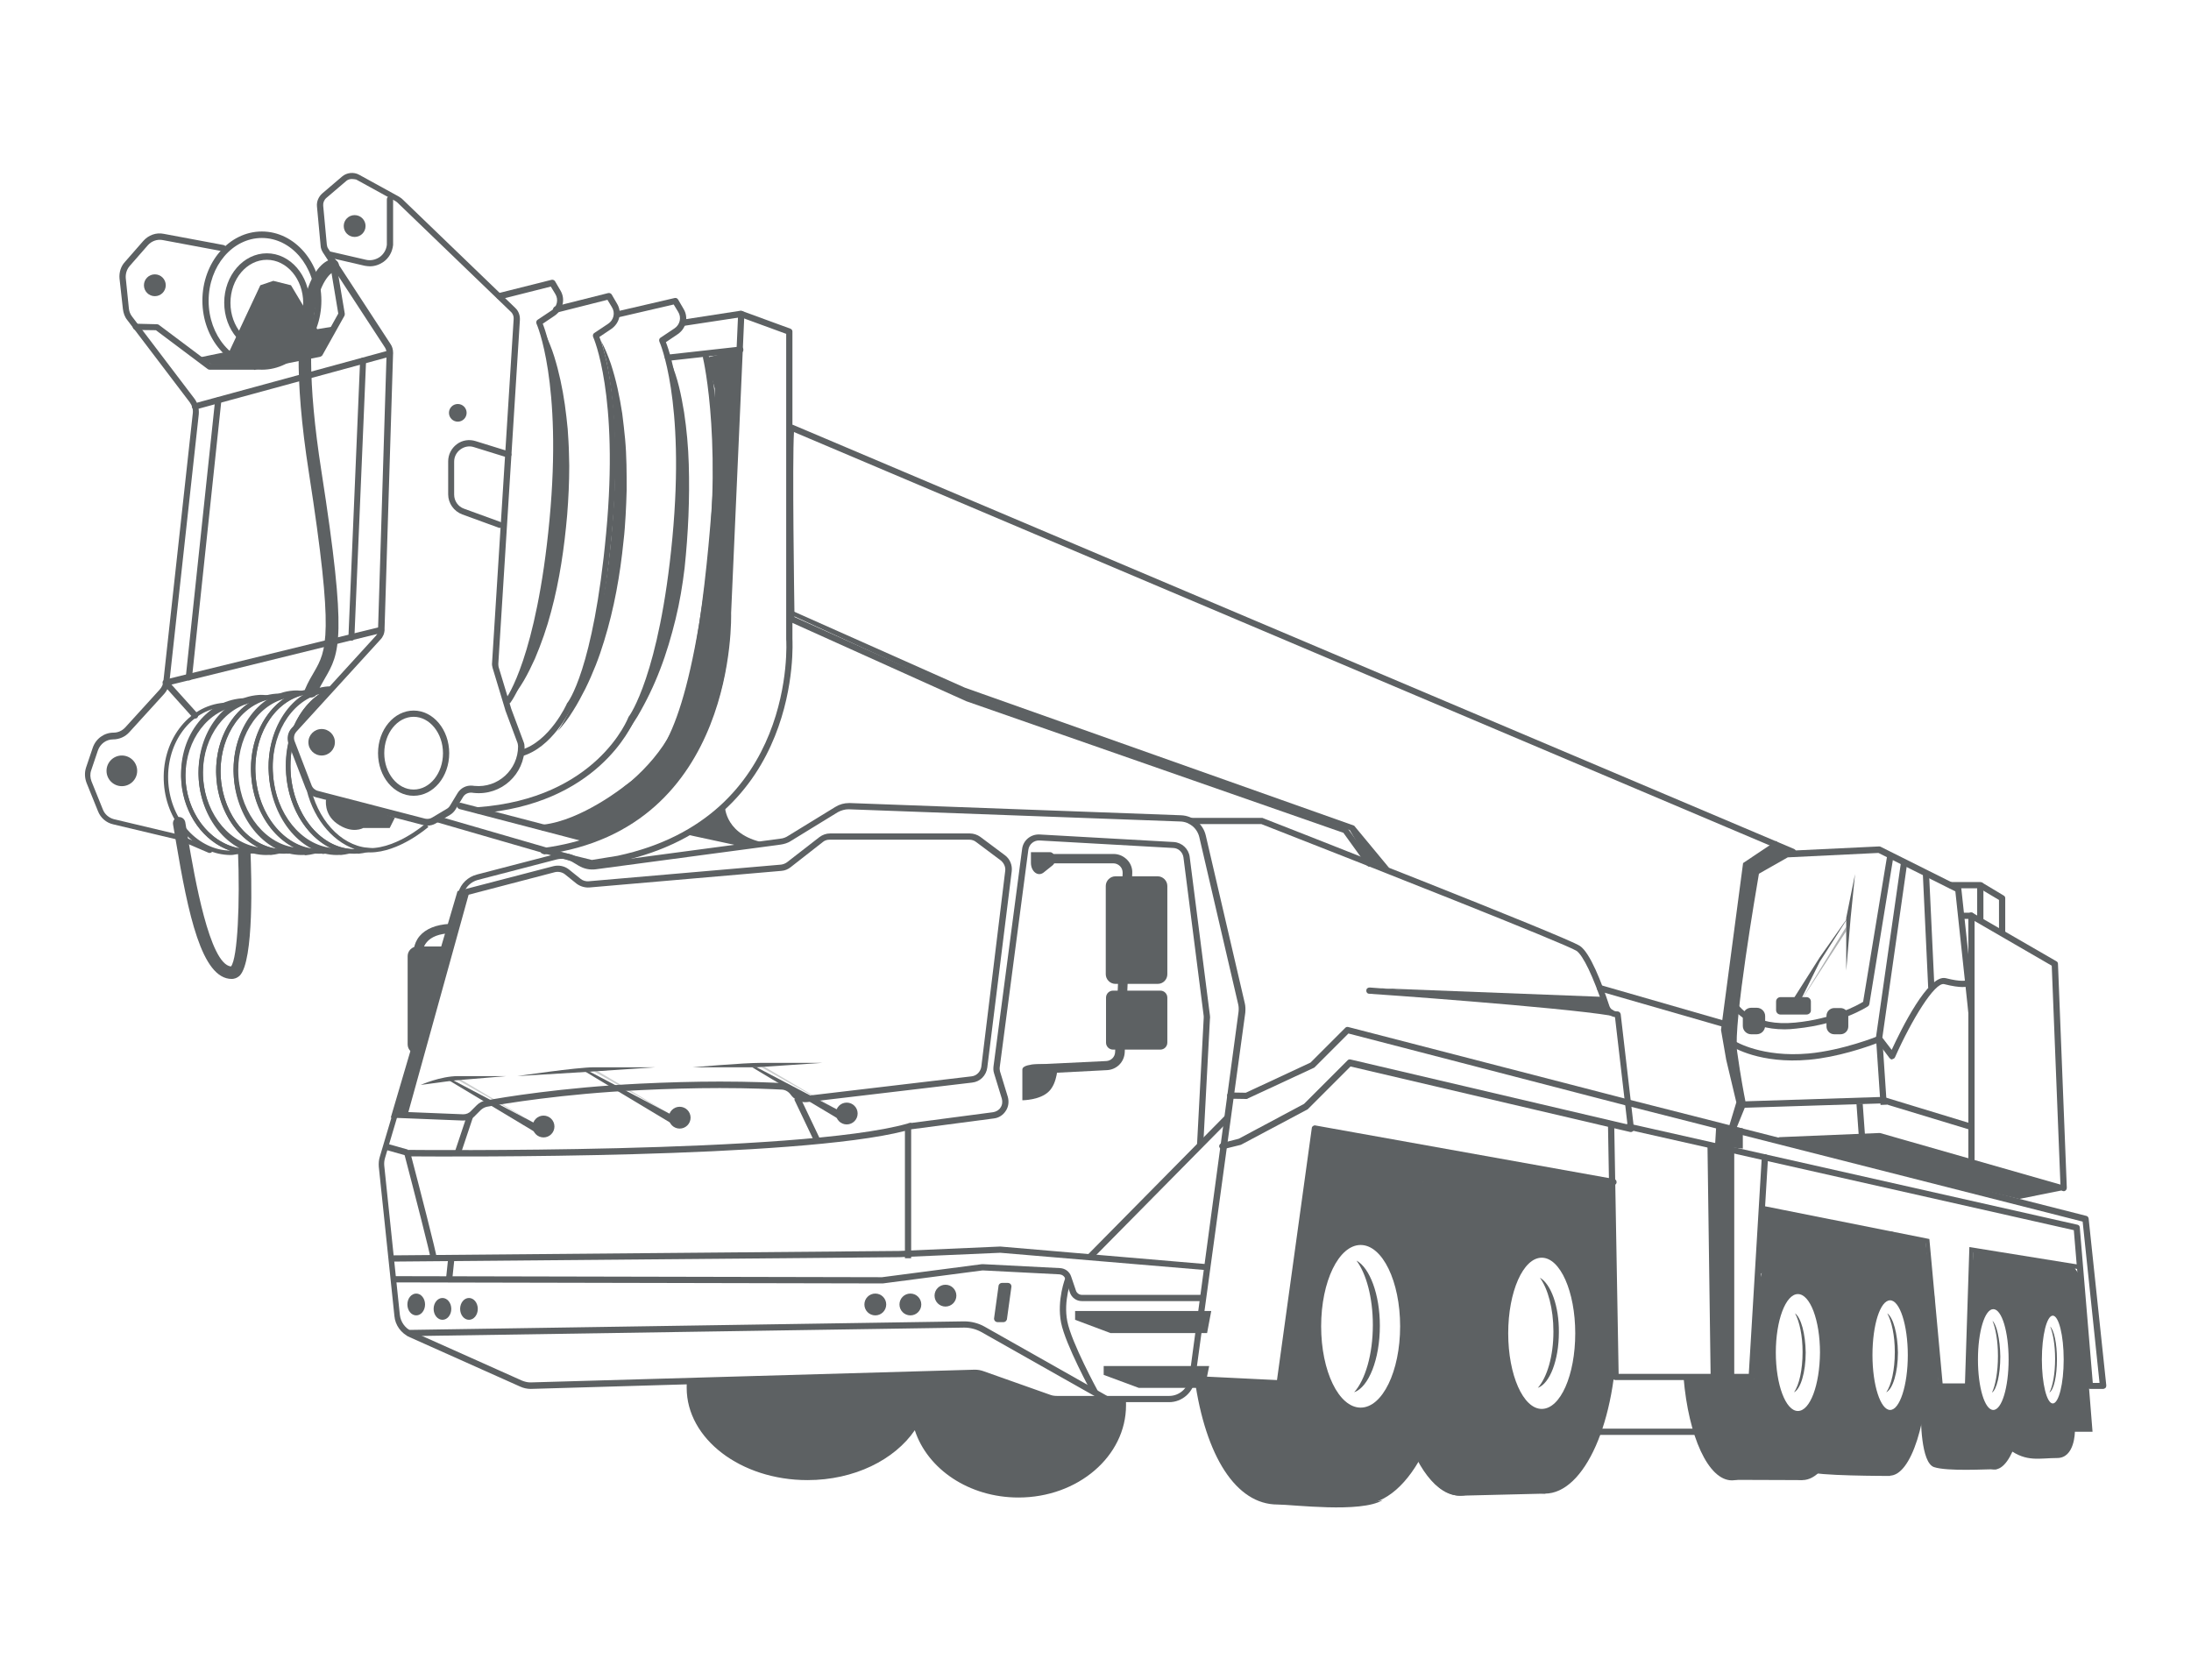 <?xml version="1.0" encoding="UTF-8"?> <!-- Generator: Adobe Illustrator 17.0.0, SVG Export Plug-In . SVG Version: 6.00 Build 0) --> <svg xmlns="http://www.w3.org/2000/svg" xmlns:xlink="http://www.w3.org/1999/xlink" version="1.1" id="icons" x="0px" y="0px" width="84.33px" height="64.67px" viewBox="0 0 84.33 64.67" style="enable-background:new 0 0 84.33 64.67;" xml:space="preserve"> <style type="text/css"> .st0{fill:#5D6163;} .st1{opacity:0.31;fill:#5D6163;enable-background:new ;} .st2{opacity:0.49;fill:#5D6163;enable-background:new ;} </style> <g id="kran"> <g> <path class="st0" d="M45,53.97h-4.31c-0.12,0-0.23-0.02-0.34-0.06L37.78,53c-0.08-0.03-0.17-0.04-0.26-0.04H37.5l-17.07,0.5 c-0.14,0-0.28-0.03-0.41-0.09l-4.25-1.9c-0.33-0.15-0.56-0.46-0.59-0.82l-0.6-5.74c-0.01-0.13,0-0.27,0.04-0.39l3.02-10.17 c0.1-0.34,0.37-0.6,0.72-0.69l3.04-0.79c0.26-0.07,0.55-0.03,0.78,0.11l0.25,0.15c0.15,0.09,0.33,0.13,0.5,0.1l7.11-0.95 c0.11-0.01,0.21-0.05,0.3-0.11l1.81-1.11c0.16-0.1,0.34-0.15,0.53-0.15h0.04l12.74,0.47c0.46,0.02,0.85,0.34,0.95,0.78l1.5,6.45 c0.03,0.12,0.03,0.24,0.02,0.37L46,53.09C45.93,53.59,45.5,53.97,45,53.97z M37.52,52.72c0.12,0,0.23,0.02,0.34,0.06l2.57,0.91 c0.08,0.03,0.17,0.04,0.26,0.04H45c0.39,0,0.72-0.29,0.77-0.67l1.9-14.11c0.01-0.09,0.01-0.19-0.01-0.28l-1.5-6.45 c-0.08-0.34-0.38-0.59-0.73-0.6l-12.77-0.47c-0.14,0-0.28,0.04-0.41,0.11l-1.81,1.11c-0.12,0.08-0.26,0.12-0.4,0.14l-7.11,0.95 c-0.23,0.03-0.46-0.02-0.66-0.14l-0.25-0.15c-0.18-0.11-0.39-0.14-0.59-0.09l-3.04,0.79c-0.26,0.07-0.47,0.27-0.55,0.53 l-3.02,10.17c-0.03,0.1-0.04,0.2-0.03,0.3l0.6,5.74c0.03,0.27,0.2,0.51,0.45,0.63l4.25,1.9c0.1,0.04,0.21,0.07,0.32,0.07h0.02 L37.52,52.72z"></path> </g> <g> <path class="st0" d="M46.3,50.08h-4.66c-0.21,0-0.39-0.13-0.46-0.33L41,49.22c-0.03-0.1-0.12-0.16-0.22-0.17l-2.93-0.15 c-0.01,0-0.03,0-0.04,0l-3.83,0.5c-0.02,0-0.04,0-0.06,0l-18.78-0.04v-0.24l18.78,0.04c0.01,0,0.02,0,0.03,0l3.83-0.5 c0.03,0,0.06,0,0.09,0l2.93,0.15c0.2,0.01,0.37,0.14,0.43,0.33l0.18,0.53c0.03,0.1,0.13,0.17,0.23,0.17h4.66 C46.3,49.84,46.3,50.08,46.3,50.08z"></path> </g> <g> <path class="st0" d="M42.51,53.95l-4.74-2.68c-0.2-0.11-0.43-0.17-0.66-0.17l-21.43,0.33v-0.24l21.43-0.33 c0.27,0,0.55,0.07,0.78,0.2l4.74,2.68L42.51,53.95z"></path> </g> <circle class="st0" cx="33.69" cy="50.21" r="0.42"></circle> <ellipse class="st0" cx="18.05" cy="50.38" rx="0.34" ry="0.42"></ellipse> <ellipse class="st0" cx="17.03" cy="50.38" rx="0.34" ry="0.42"></ellipse> <ellipse class="st0" cx="16.02" cy="50.21" rx="0.34" ry="0.42"></ellipse> <circle class="st0" cx="35.04" cy="50.21" r="0.42"></circle> <circle class="st0" cx="36.39" cy="49.87" r="0.42"></circle> <path class="st0" d="M38.62,50.89H38.4c-0.08,0-0.14-0.06-0.14-0.14l0.17-1.23c0-0.08,0.06-0.14,0.14-0.14h0.22 c0.08,0,0.14,0.06,0.14,0.14l-0.17,1.23C38.76,50.82,38.7,50.89,38.62,50.89z"></path> <g> <path class="st0" d="M42.04,53.65c-0.04-0.08-1.03-1.89-1.2-2.74c-0.17-0.87,0.16-1.72,0.18-1.76l0.22,0.09 c0,0.01-0.32,0.82-0.16,1.62c0.16,0.82,1.16,2.65,1.17,2.67L42.04,53.65z"></path> </g> <polygon class="st0" points="41.38,50.46 46.62,50.46 46.46,51.31 42.74,51.31 41.38,50.8 "></polygon> <polygon class="st0" points="42.48,52.58 46.54,52.58 46.37,53.42 43.83,53.42 42.48,52.92 "></polygon> <g> <polygon class="st0" points="46.45,48.89 38.5,48.22 34.62,48.39 15.06,48.56 15.06,48.32 34.62,48.15 38.5,47.98 46.47,48.66 "></polygon> </g> <g> <path class="st0" d="M16.57,48.43c-0.01-0.16-0.61-2.49-1.01-4.02l-0.04-0.15h0.16c0.15,0,15.08,0.16,19.24-1.01l0.15-0.04v5.22 h-0.24v-4.9c-4.15,1.07-17.4,0.99-19,0.98c0.28,1.06,0.98,3.77,0.98,3.92H16.57h0.12H16.57z"></path> </g> <g> <rect x="44.48" y="41.98" transform="matrix(-0.712 -0.703 0.703 -0.712 44.216 109.6)" class="st0" width="0.24" height="7.49"></rect> </g> <g> <path class="st0" d="M17.83,43.13L17.83,43.13H17.8l-2.76-0.11l2.57-8.72l3.69-0.96c0.2-0.05,0.42-0.01,0.59,0.12l0.46,0.37 c0.09,0.07,0.2,0.1,0.31,0.09l7.4-0.64c0.08-0.01,0.16-0.04,0.23-0.09l1.25-0.97c0.12-0.09,0.26-0.14,0.41-0.14h5.38 c0.14,0,0.29,0.05,0.4,0.13l0.95,0.71c0.19,0.14,0.29,0.38,0.26,0.62L38,41.09c-0.04,0.31-0.28,0.55-0.59,0.58l-6.34,0.75 c-0.25,0.03-0.5-0.09-0.64-0.29c-0.08-0.11-0.2-0.18-0.33-0.19c-0.39-0.02-1.22-0.06-2.4-0.06c-0.99,0-2.02,0.03-3.06,0.08 c-3,0.14-5.28,0.53-5.9,0.64c-0.09,0.02-0.16,0.06-0.23,0.12l-0.22,0.22C18.18,43.07,18.01,43.13,17.83,43.13z M15.36,42.79 l2.47,0.1c0.11,0,0.22-0.04,0.3-0.13l0.22-0.22c0.1-0.1,0.22-0.16,0.35-0.18c0.63-0.12,2.92-0.5,5.93-0.65 c1.05-0.05,2.08-0.08,3.08-0.08c1.18,0,2.02,0.04,2.41,0.06c0.21,0.01,0.4,0.12,0.52,0.3c0.09,0.13,0.25,0.21,0.41,0.19l6.34-0.75 c0.2-0.02,0.35-0.18,0.38-0.37l0.92-7.54c0.02-0.15-0.05-0.3-0.17-0.4l-0.95-0.71c-0.07-0.06-0.17-0.09-0.26-0.09h-5.38 c-0.1,0-0.19,0.03-0.26,0.09l-1.24,0.97c-0.1,0.08-0.22,0.13-0.35,0.14l-7.4,0.64c-0.17,0.01-0.34-0.04-0.48-0.14l-0.46-0.37 c-0.1-0.08-0.25-0.11-0.38-0.08L17.8,34.5L15.36,42.79z"></path> </g> <polygon class="st0" points="18.05,34.39 15.68,42.94 15.17,43.02 17.71,34.4 "></polygon> <g> <circle class="st0" cx="20.92" cy="43.36" r="0.42"></circle> <polyline class="st0" points="20.67,43.28 17.46,41.59 17.29,41.59 20.67,43.62 "></polyline> <path class="st0" d="M16.19,41.76c0,0,0.76-0.34,1.44-0.34s1.86,0,1.86,0l-2.03,0.17L16.19,41.76z"></path> <polygon class="st1" points="17.62,41.57 20.53,43.21 17.75,41.56 "></polygon> </g> <g> <circle class="st0" cx="26.16" cy="43.02" r="0.42"></circle> <polyline class="st0" points="25.91,42.94 22.7,41.25 22.53,41.25 25.91,43.28 "></polyline> <path class="st0" d="M19.91,41.42c0,0,2.28-0.34,2.96-0.34c0.68,0,2.37,0,2.37,0l-2.54,0.17L19.91,41.42z"></path> <polygon class="st1" points="22.86,41.24 25.77,42.87 22.99,41.22 "></polygon> </g> <g> <circle class="st0" cx="32.59" cy="42.86" r="0.42"></circle> <polyline class="st0" points="32.34,42.77 29.12,41.08 28.95,41.08 32.34,43.11 "></polyline> <path class="st0" d="M26.67,41.08c0,0,1.94-0.17,2.62-0.17s2.37,0,2.37,0l-2.54,0.17H26.67z"></path> <polygon class="st1" points="29.29,41.07 32.2,42.7 29.42,41.06 "></polygon> </g> <g> <rect x="30.12" y="42.97" transform="matrix(-0.43 -0.903 0.903 -0.43 5.506 89.645)" class="st0" width="1.83" height="0.24"></rect> </g> <g> <rect x="17.74" y="42.9" transform="matrix(-0.949 -0.317 0.317 -0.949 20.976 90.729)" class="st0" width="0.24" height="1.52"></rect> </g> <g> <rect x="14.82" y="44.14" transform="matrix(-0.963 -0.271 0.271 -0.963 17.94 91.001)" class="st0" width="0.88" height="0.24"></rect> </g> <g> <path class="st0" d="M46.31,44.12l-0.24-0.01l0.26-4.93c0-0.02,0-0.05,0-0.07L45.55,33c-0.03-0.2-0.19-0.35-0.38-0.36l-5.16-0.29 c-0.21-0.01-0.4,0.14-0.43,0.36l-1.1,8.36c-0.01,0.06,0,0.12,0.01,0.17l0.3,0.98c0.05,0.18,0.03,0.38-0.08,0.54 c-0.1,0.16-0.27,0.27-0.46,0.29l-3.27,0.43l-0.03-0.24l3.27-0.43c0.12-0.02,0.23-0.08,0.29-0.18c0.07-0.1,0.08-0.23,0.05-0.34 l-0.3-0.98c-0.03-0.09-0.03-0.18-0.02-0.27l1.1-8.36c0.04-0.34,0.34-0.58,0.68-0.56l5.16,0.29c0.31,0.02,0.57,0.26,0.61,0.57 l0.78,6.11c0,0.04,0.01,0.08,0,0.12L46.31,44.12z"></path> </g> <g> <path class="st0" d="M39.7,41.34l-0.02-0.36l2.9-0.14c0.18-0.01,0.33-0.15,0.34-0.34l0.29-6.9c0-0.1-0.03-0.19-0.1-0.26 s-0.16-0.11-0.26-0.11H40.2v-0.36h2.66c0.2,0,0.38,0.08,0.52,0.22s0.21,0.33,0.2,0.52l-0.29,6.9c-0.02,0.37-0.31,0.66-0.68,0.68 L39.7,41.34z"></path> </g> <path class="st0" d="M39.35,42.35c0,0,0-0.85,0-1.18S40.71,41,40.71,41s0,0.68-0.34,1.01C40.03,42.35,39.35,42.35,39.35,42.35z"></path> <path class="st0" d="M39.68,33.21V32.8h0.73c0.2,0,0.28,0.37,0.1,0.51l-0.35,0.28C39.94,33.75,39.68,33.54,39.68,33.21z"></path> <g> <path class="st0" d="M47.05,44.24c-0.05,0-0.1-0.04-0.12-0.09c-0.02-0.06,0.02-0.13,0.09-0.15l0.66-0.17l2.51-1.34l1.68-1.68 c0.03-0.03,0.07-0.04,0.11-0.03l10.66,2.5l-0.48-4.13c-0.2-0.03-0.37-0.17-0.44-0.37c-0.4-1.2-0.79-2.01-1.04-2.18 c-0.39-0.26-8.09-3.3-12.13-4.88h-2.72c-0.07,0-0.12-0.05-0.12-0.12c0-0.07,0.05-0.12,0.12-0.12h2.74c0.01,0,0.03,0,0.04,0.01 c0.48,0.19,11.69,4.57,12.2,4.92c0.39,0.26,0.83,1.39,1.13,2.3c0.04,0.13,0.16,0.22,0.3,0.22h0.02c0.06,0,0.11,0.05,0.12,0.11 l0.51,4.4c0,0.04-0.01,0.08-0.04,0.1c-0.03,0.03-0.07,0.04-0.11,0.03l-10.76-2.52l-1.64,1.64c-0.01,0.01-0.02,0.02-0.03,0.02 l-2.54,1.35c-0.01,0-0.02,0.01-0.03,0.01L47.05,44.24C47.07,44.24,47.06,44.24,47.05,44.24z"></path> </g> <g> <path class="st0" d="M62.01,39.09c-0.01,0-0.01,0-0.02,0c-2-0.33-9.22-0.84-9.29-0.84s-0.12-0.06-0.11-0.13 c0-0.07,0.06-0.11,0.13-0.11c0.07,0.01,7.3,0.51,9.31,0.85c0.07,0.01,0.11,0.07,0.1,0.14C62.12,39.04,62.07,39.09,62.01,39.09z"></path> </g> <g> <path class="st0" d="M17.29,49.32h-0.01c-0.07-0.01-0.11-0.07-0.11-0.13l0.08-0.76c0.01-0.07,0.07-0.11,0.13-0.11 c0.07,0.01,0.11,0.07,0.11,0.13l-0.08,0.76C17.4,49.27,17.35,49.32,17.29,49.32z"></path> </g> <g> <path class="st0" d="M80.95,53.46h-0.51c-0.06,0-0.11-0.05-0.12-0.11l-0.5-6l-17.16-3.87c-0.06-0.01-0.11-0.08-0.09-0.14 c0.01-0.06,0.08-0.11,0.14-0.09l17.25,3.89c0.05,0.01,0.09,0.05,0.09,0.11l0.5,5.98h0.26l-0.65-6.21l-17.54-4.46L51.9,39.78 l-1.3,1.3c-0.01,0.01-0.02,0.02-0.03,0.02l-2.54,1.18C48.01,42.3,48,42.3,47.97,42.3l-0.62-0.01c-0.07,0-0.12-0.06-0.12-0.12 c0-0.07,0.05-0.12,0.12-0.12l0,0l0.6,0.01l2.49-1.16l1.34-1.34c0.03-0.03,0.07-0.04,0.11-0.03l10.79,2.79L80.3,46.8 c0.05,0.01,0.08,0.05,0.09,0.1l0.68,6.43c0,0.03-0.01,0.07-0.03,0.09C81.02,53.44,80.98,53.46,80.95,53.46z"></path> </g> <g> <polygon class="st0" points="68.49,43.86 72.33,43.7 79.43,45.73 77.74,46.07 "></polygon> <path class="st0" d="M77.74,46.15c-0.01,0-0.01,0-0.02,0l-9.25-2.21c-0.04-0.01-0.07-0.05-0.06-0.09c0-0.04,0.04-0.07,0.08-0.08 l3.84-0.16c0.01,0,0.02,0,0.03,0l7.1,2.03c0.04,0.01,0.06,0.05,0.06,0.08c0,0.04-0.03,0.07-0.07,0.08l-1.69,0.34 C77.75,46.15,77.74,46.15,77.74,46.15z M69.1,43.92l8.64,2.06l1.33-0.27l-6.75-1.93L69.1,43.92z"></path> </g> <g> <path class="st0" d="M75.88,44.84c-0.07,0-0.12-0.05-0.12-0.12v-9.35h-0.22c-0.07,0-0.12-0.05-0.12-0.12s0.05-0.12,0.12-0.12h0.34 c0.07,0,0.12,0.05,0.12,0.12v9.47C76,44.78,75.94,44.84,75.88,44.84z"></path> </g> <g> <path class="st0" d="M79.43,45.85c-0.06,0-0.12-0.05-0.12-0.12l-0.34-8.56l-3.16-1.83c-0.06-0.03-0.08-0.11-0.04-0.16 c0.03-0.06,0.11-0.08,0.16-0.04L79.15,37c0.04,0.02,0.06,0.06,0.06,0.1l0.34,8.62C79.55,45.79,79.5,45.85,79.43,45.85L79.43,45.85 z"></path> </g> <g> <path class="st0" d="M76.34,35.42H76.1v-1.23h-1.06v-0.24h1.18c0.07,0,0.12,0.05,0.12,0.12C76.34,34.07,76.34,35.42,76.34,35.42z"></path> </g> <g> <path class="st0" d="M77.18,35.93h-0.24v-1.29l-0.79-0.47l0.12-0.21l0.85,0.51c0.04,0.02,0.06,0.06,0.06,0.1V35.93z"></path> </g> <g> <path class="st0" d="M75.84,43.49l-3.36-1.02l-5.39,0.17l0,0c-0.06,0-0.11-0.04-0.12-0.1c0-0.01-0.17-0.86-0.34-2.04 c-0.17-1.19,0.8-6.74,0.85-6.97c0.01-0.04,0.03-0.07,0.06-0.08l1.18-0.68c0.02-0.01,0.03-0.01,0.05-0.02l3.55-0.17 c0.02,0,0.04,0,0.06,0.01l3.04,1.52c0.04,0.02,0.06,0.05,0.07,0.09L76,38.95l-0.24,0.03l-0.5-4.67l-2.96-1.48L68.81,33l-1.11,0.63 c-0.1,0.59-0.99,5.75-0.84,6.84c0.13,0.94,0.27,1.67,0.32,1.92l5.31-0.17c0.01,0,0.03,0,0.04,0.01l3.38,1.03L75.84,43.49z"></path> </g> <g> <rect x="70.97" y="42.95" transform="matrix(-0.072 -0.997 0.997 -0.072 33.835 117.612)" class="st0" width="1.27" height="0.24"></rect> </g> <g> <path class="st0" d="M68.69,39.62c-1.42,0-1.94-0.75-1.97-0.79l0.2-0.13l-0.1,0.07l0.1-0.07c0.02,0.03,0.59,0.82,2.18,0.66 c1.45-0.14,2.4-0.67,2.61-0.8l0.93-5.65l0.24,0.04l-0.93,5.7c-0.01,0.03-0.02,0.06-0.05,0.08c-0.04,0.03-1.06,0.69-2.76,0.86 C68.97,39.61,68.83,39.62,68.69,39.62z"></path> </g> <g> <path class="st0" d="M72.83,40.78c-0.04,0-0.07-0.02-0.1-0.05l-0.51-0.68c-0.02-0.03-0.03-0.06-0.02-0.09l0.97-6.79l0.24,0.03 l-0.96,6.74l0.36,0.47c0.36-0.78,1.41-2.92,2.08-2.76c0.59,0.15,0.77,0.09,0.77,0.09l0.1,0.22c-0.05,0.02-0.26,0.09-0.93-0.08 c-0.36-0.09-1.26,1.39-1.89,2.81c-0.02,0.04-0.05,0.07-0.1,0.07C72.84,40.78,72.84,40.78,72.83,40.78z"></path> </g> <g> <rect x="72.05" y="35.71" transform="matrix(-0.047 -0.999 0.999 -0.047 41.927 111.678)" class="st0" width="4.42" height="0.24"></rect> </g> <g> <path class="st0" d="M72.38,42.53l-0.16-2.37c-0.4,0.15-1.49,0.53-2.59,0.63c-1.88,0.17-2.92-0.48-2.97-0.51l0.13-0.2 c0.01,0.01,1.03,0.63,2.82,0.47c1.31-0.12,2.66-0.66,2.67-0.67c0.04-0.01,0.08-0.01,0.11,0.01c0.03,0.02,0.05,0.06,0.06,0.09 l0.17,2.54L72.38,42.53z"></path> </g> <path class="st0" d="M70.84,39.81H70.6c-0.17,0-0.3-0.14-0.3-0.3V39.1c0-0.17,0.14-0.3,0.3-0.3h0.24c0.17,0,0.3,0.14,0.3,0.3v0.41 C71.14,39.67,71.01,39.81,70.84,39.81z"></path> <path class="st0" d="M67.61,39.81H67.4c-0.17,0-0.32-0.14-0.32-0.32v-0.38c0-0.17,0.14-0.32,0.32-0.32h0.22 c0.17,0,0.32,0.14,0.32,0.32v0.38C67.93,39.67,67.79,39.81,67.61,39.81z"></path> <g> <polygon class="st0" points="71.4,33.64 71.06,35.33 71.06,37.36 71.23,35.33 "></polygon> <polygon class="st0" points="71.23,35.16 70.04,36.85 68.86,38.71 69.2,38.71 70.04,37.02 "></polygon> <polygon class="st2" points="71.06,35.67 69.2,38.71 71.06,35.84 "></polygon> <path class="st0" d="M69.53,39.05h-1c-0.1,0-0.17-0.08-0.17-0.17v-0.33c0-0.1,0.08-0.17,0.17-0.17h1c0.1,0,0.17,0.08,0.17,0.17 v0.33C69.71,38.97,69.63,39.05,69.53,39.05z"></path> </g> <g> <path class="st0" d="M52.71,33.36c-0.04,0-0.07-0.02-0.1-0.05l-0.9-1.25c0-0.01-0.01-0.01-0.02-0.01l-14.5-5.06l-6.77-3.05 c-0.04-0.02-0.07-0.06-0.07-0.11c0-0.25-0.1-6.08-0.02-7.23c0-0.02,0-0.04-0.01-0.07c-0.01-0.04-0.02-0.11,0.05-0.16 s0.14-0.02,0.17-0.01l38.52,16.32c0.06,0.03,0.09,0.1,0.06,0.16s-0.1,0.09-0.16,0.06l-38.4-16.27c-0.07,1.12,0.01,6.42,0.02,7.12 l6.69,3.01l14.49,5.05c0.05,0.02,0.1,0.05,0.13,0.1l0.9,1.25c0.04,0.05,0.03,0.13-0.03,0.17C52.76,33.35,52.74,33.36,52.71,33.36z "></path> </g> <path class="st0" d="M44.56,37.87h-1.63c-0.2,0-0.37-0.17-0.37-0.37v-3.4c0-0.2,0.17-0.37,0.37-0.37h1.63 c0.2,0,0.37,0.17,0.37,0.37v3.4C44.93,37.7,44.77,37.87,44.56,37.87z"></path> <path class="st0" d="M44.66,40.4h-1.82c-0.15,0-0.27-0.12-0.27-0.27V38.4c0-0.15,0.12-0.27,0.27-0.27h1.82 c0.15,0,0.27,0.12,0.27,0.27v1.73C44.93,40.28,44.81,40.4,44.66,40.4z"></path> <path class="st0" d="M16.08,40.57l1.17-4.14h-1.19c-0.2,0-0.37,0.17-0.37,0.37v3.4c0,0.2,0.17,0.37,0.37,0.37H16.08z"></path> <g> <path class="st0" d="M15.92,36.7c0-0.01-0.03-0.36,0.23-0.67c0.24-0.28,0.63-0.44,1.16-0.47l0.02,0.36 c-0.43,0.02-0.73,0.14-0.9,0.34c-0.17,0.19-0.15,0.4-0.15,0.41L15.92,36.7z"></path> </g> <g> <path class="st0" d="M22.78,33.34c-0.01,0-0.02,0-0.03,0l-0.68-0.17l-5.25-1.52c-0.06-0.02-0.1-0.08-0.08-0.15 c0.02-0.06,0.08-0.1,0.15-0.08l5.24,1.52l0.65,0.16l0.99-0.16c6.91-1.48,6.5-8.26,6.49-8.33V12.85l-1.75-0.64l-2.17,0.33 c-0.07,0.01-0.13-0.03-0.14-0.1c-0.01-0.07,0.03-0.13,0.1-0.14l2.2-0.34c0.02,0,0.04,0,0.06,0.01l1.86,0.68 c0.05,0.02,0.08,0.06,0.08,0.11V24.6c0,0.06,0.43,7.05-6.69,8.57L22.78,33.34C22.8,33.34,22.79,33.34,22.78,33.34z"></path> </g> <g> <path class="st0" d="M20.92,32.87c-0.06,0-0.11-0.04-0.12-0.1c-0.01-0.07,0.04-0.13,0.1-0.13c3.04-0.4,5.14-2.03,6.24-4.87 c0.83-2.12,0.76-4.16,0.76-4.18l0.51-11.51c0-0.07,0.06-0.12,0.13-0.11c0.07,0,0.12,0.06,0.11,0.13l-0.51,11.5 c0,0.07,0.26,8.31-7.21,9.29C20.93,32.87,20.93,32.87,20.92,32.87z"></path> </g> <g> <path class="st0" d="M19.57,27.08c-0.03,0-0.05-0.01-0.07-0.03c-0.05-0.04-0.06-0.12-0.02-0.17c0.01-0.01,1.17-1.58,1.67-6.87 c0.5-5.31-0.49-7.53-0.5-7.55c-0.02-0.05-0.01-0.12,0.04-0.15l0.54-0.36c0.21-0.14,0.28-0.42,0.14-0.64l-0.17-0.28l-1.94,0.49 c-0.06,0.02-0.13-0.02-0.15-0.09c-0.02-0.06,0.02-0.13,0.09-0.15l2.03-0.51c0.05-0.01,0.1,0.01,0.13,0.05l0.21,0.36 c0.2,0.33,0.1,0.75-0.22,0.97l-0.46,0.31c0.19,0.48,0.93,2.74,0.48,7.58c-0.5,5.38-1.67,6.93-1.72,7 C19.64,27.06,19.6,27.08,19.57,27.08z"></path> </g> <g> <path class="st0" d="M20.08,29.11c-0.05,0-0.1-0.03-0.12-0.09s0.02-0.13,0.08-0.15c1.12-0.32,1.78-1.78,1.78-1.79 c0-0.01,0.01-0.02,0.02-0.03s1-1.25,1.49-6.53c0.5-5.32-0.49-7.53-0.5-7.55c-0.02-0.05-0.01-0.12,0.04-0.15l0.54-0.36 c0.21-0.14,0.28-0.42,0.14-0.64l-0.17-0.28l-1.94,0.49c-0.06,0.02-0.13-0.02-0.15-0.09c-0.02-0.06,0.02-0.13,0.09-0.15l2.03-0.51 c0.05-0.01,0.1,0.01,0.13,0.05l0.21,0.36c0.2,0.33,0.1,0.75-0.22,0.97l-0.46,0.31c0.19,0.48,0.93,2.74,0.48,7.58 c-0.48,5.14-1.42,6.49-1.54,6.65C21.93,27.37,21.25,28.78,20.08,29.11C20.1,29.11,20.09,29.11,20.08,29.11z"></path> </g> <g> <path class="st0" d="M18.39,31.31c-0.06,0-0.11-0.05-0.12-0.11c0-0.07,0.04-0.12,0.11-0.13c4.6-0.33,5.8-3.44,5.81-3.47 c0-0.01,0.01-0.02,0.02-0.03s1.17-1.58,1.67-6.87c0.5-5.32-0.49-7.53-0.5-7.55c-0.02-0.05-0.01-0.12,0.04-0.15l0.54-0.36 c0.21-0.14,0.28-0.42,0.14-0.64l-0.17-0.28l-2.11,0.49c-0.06,0.02-0.13-0.03-0.14-0.09s0.03-0.13,0.09-0.14l2.2-0.51 c0.05-0.01,0.1,0.01,0.13,0.06l0.21,0.36c0.2,0.33,0.1,0.75-0.22,0.97l-0.46,0.31c0.19,0.48,0.93,2.74,0.48,7.58 c-0.48,5.17-1.58,6.8-1.7,6.98C24.3,27.96,22.97,30.98,18.39,31.31L18.39,31.31z"></path> </g> <g> <path class="st0" d="M22.73,32.45c-0.01,0-0.02,0-0.03,0l-5.02-1.31c-0.06-0.02-0.1-0.08-0.09-0.15c0.02-0.06,0.08-0.1,0.15-0.09 l5.02,1.31c0.06,0.02,0.1,0.08,0.09,0.15C22.83,32.41,22.78,32.45,22.73,32.45z"></path> </g> <g> <path class="st0" d="M20.92,31.98c-0.06,0-0.11-0.05-0.12-0.11c-0.01-0.07,0.04-0.13,0.11-0.13c1.47-0.16,3.13-1.48,3.15-1.5 l0.04-0.03c1.1-0.78,2.13-1.52,2.96-7.17c0.83-5.66,0.01-9.22,0-9.25c-0.02-0.06,0.02-0.13,0.09-0.14 c0.06-0.02,0.13,0.02,0.14,0.09c0.01,0.04,0.84,3.64,0,9.35c-0.85,5.75-1.92,6.52-3.06,7.33l-0.03,0.02 c-0.06,0.05-1.73,1.37-3.27,1.54C20.93,31.98,20.93,31.98,20.92,31.98z"></path> </g> <g> <path class="st0" d="M25.71,13.89c-0.06,0-0.11-0.05-0.12-0.11c-0.01-0.07,0.04-0.13,0.11-0.13l2.78-0.31 c0.07-0.01,0.13,0.04,0.13,0.11c0.01,0.07-0.04,0.13-0.11,0.13L25.71,13.89C25.72,13.89,25.71,13.89,25.71,13.89z"></path> </g> <g> <path class="st0" d="M16.45,31.78c-0.05,0-0.1-0.01-0.15-0.02l-4.13-1.07c-0.19-0.05-0.34-0.18-0.41-0.36l-0.65-1.69 c-0.08-0.21-0.04-0.45,0.12-0.62l3.23-3.54c0.06-0.06,0.09-0.14,0.09-0.23l0.33-10.66c0-0.07-0.02-0.14-0.06-0.21l-2.39-3.66 c-0.05-0.08-0.09-0.18-0.09-0.27l-0.14-1.5c-0.02-0.19,0.06-0.38,0.21-0.51l0.75-0.64c0.18-0.16,0.46-0.19,0.67-0.07l1.51,0.83 c0.05,0.03,0.09,0.06,0.13,0.09l4.36,4.2c0.13,0.12,0.19,0.29,0.18,0.47l-0.83,13.22c0,0.04,0,0.08,0.01,0.13l0.49,1.62l0.47,1.26 c0.03,0.07,0.04,0.14,0.04,0.21c0,1.04-0.89,1.87-1.95,1.76l-0.08-0.01c-0.14-0.01-0.27,0.05-0.34,0.17l-0.29,0.48 c-0.05,0.08-0.12,0.15-0.2,0.2l-0.57,0.34C16.67,31.75,16.56,31.78,16.45,31.78z M13.54,6.89c-0.09,0-0.17,0.03-0.23,0.09 l-0.75,0.64c-0.09,0.08-0.13,0.19-0.12,0.3l0.14,1.5c0.01,0.06,0.02,0.11,0.06,0.16l2.39,3.66c0.07,0.1,0.1,0.22,0.1,0.34 L14.8,24.24c0,0.14-0.06,0.28-0.16,0.38l-3.23,3.54c-0.09,0.1-0.12,0.24-0.07,0.37l0.65,1.69c0.04,0.11,0.13,0.19,0.24,0.22 l4.13,1.07c0.09,0.02,0.19,0.01,0.27-0.04l0.57-0.34c0.05-0.03,0.09-0.07,0.12-0.12l0.29-0.48c0.12-0.2,0.34-0.31,0.57-0.29 l0.08,0.01c0.91,0.09,1.68-0.63,1.68-1.52c0-0.04-0.01-0.09-0.02-0.13l-0.47-1.26c0-0.01-0.01-0.03-0.01-0.04l-0.48-1.59 c-0.02-0.07-0.03-0.14-0.02-0.21l0.83-13.22c0.01-0.1-0.03-0.21-0.11-0.28L15.3,7.8c-0.02-0.02-0.05-0.04-0.08-0.06l-1.51-0.83 C13.66,6.9,13.6,6.89,13.54,6.89z"></path> </g> <g> <path class="st0" d="M8.07,32.83c-0.02,0-0.03,0-0.05-0.01L6.9,32.34c-0.03-0.01-0.07-0.02-0.1-0.03l-2.44-0.58 c-0.27-0.06-0.49-0.25-0.59-0.51l-0.44-1.09c-0.07-0.19-0.08-0.39-0.02-0.58l0.26-0.77c0.12-0.35,0.44-0.58,0.8-0.58 c0.17,0,0.33-0.07,0.45-0.2l1.32-1.45c0.09-0.1,0.14-0.21,0.15-0.34l1.13-10.3c0.02-0.16-0.03-0.31-0.12-0.43l-2.4-3.16 c-0.1-0.12-0.15-0.27-0.17-0.43L4.6,10.72c-0.02-0.23,0.05-0.47,0.21-0.64l0.7-0.8C5.71,9.05,6.01,8.94,6.3,9l2.3,0.43 C8.67,9.44,8.71,9.5,8.7,9.57s-0.07,0.11-0.14,0.1l-2.3-0.43C6.05,9.2,5.83,9.28,5.69,9.44l-0.7,0.8 c-0.11,0.13-0.16,0.29-0.15,0.46l0.12,1.17c0.01,0.11,0.05,0.22,0.12,0.31l2.4,3.16c0.13,0.17,0.19,0.39,0.17,0.61l-1.13,10.3 c-0.02,0.18-0.09,0.34-0.22,0.48l-1.32,1.45c-0.16,0.18-0.39,0.28-0.63,0.28c-0.26,0-0.49,0.17-0.58,0.42l-0.26,0.77 c-0.05,0.14-0.04,0.28,0.01,0.42l0.44,1.09c0.07,0.18,0.23,0.32,0.42,0.37l2.44,0.58c0.05,0.01,0.09,0.03,0.14,0.05l1.13,0.48 c0.06,0.03,0.09,0.1,0.06,0.16C8.16,32.8,8.12,32.83,8.07,32.83z"></path> </g> <g> <path class="st0" d="M7.51,15.77c-0.05,0-0.1-0.04-0.12-0.09c-0.02-0.06,0.02-0.13,0.08-0.15l7.49-2.04 c0.06-0.02,0.13,0.02,0.15,0.08c0.02,0.06-0.02,0.13-0.08,0.15l-7.49,2.04C7.53,15.76,7.52,15.77,7.51,15.77z"></path> </g> <g> <path class="st0" d="M7.51,27.66c-0.03,0-0.07-0.01-0.09-0.04l-1.13-1.26c-0.03-0.03-0.04-0.08-0.03-0.12 c0.01-0.04,0.05-0.07,0.09-0.08l8.29-2.03c0.06-0.02,0.13,0.02,0.14,0.09c0.02,0.06-0.02,0.13-0.09,0.14L6.6,26.35l1,1.11 c0.04,0.05,0.04,0.12-0.01,0.17C7.57,27.65,7.54,27.66,7.51,27.66z"></path> </g> <g> <path class="st0" d="M9.76,14.23H8.07c-0.03,0-0.05-0.01-0.07-0.02l-2-1.5L5.23,12.7c-0.07,0-0.12-0.06-0.12-0.12 c0-0.07,0.05-0.12,0.12-0.12l0,0l0.81,0.02c0.03,0,0.05,0.01,0.07,0.02l2,1.5h1.64l2.47-0.49l0.8-1.44l-0.33-1.98 c-0.01-0.07,0.03-0.13,0.1-0.14c0.07-0.01,0.13,0.03,0.14,0.1l0.34,2.02c0,0.03,0,0.05-0.01,0.08l-0.85,1.52 c-0.02,0.03-0.05,0.05-0.08,0.06l-2.54,0.51C9.78,14.23,9.77,14.23,9.76,14.23z"></path> </g> <circle class="st0" cx="5.96" cy="10.98" r="0.42"></circle> <circle class="st0" cx="13.65" cy="8.7" r="0.42"></circle> <circle class="st0" cx="17.62" cy="15.89" r="0.34"></circle> <circle class="st0" cx="12.38" cy="28.57" r="0.51"></circle> <circle class="st0" cx="4.69" cy="29.67" r="0.59"></circle> <g> <path class="st0" d="M14.24,32.81c-0.09,0-0.18-0.01-0.26-0.02L14,32.63c1.13,0.16,2.37-0.92,2.38-0.93l0.11,0.13 C16.45,31.86,15.36,32.81,14.24,32.81z"></path> </g> <path class="st0" d="M13.31,30.85l-0.76-0.08c0,0-0.1,0.56,0.42,0.93c0.59,0.42,1.01,0.17,1.01,0.17H15l0.2-0.4L13.31,30.85z"></path> <g> <path class="st0" d="M8.89,32.91c-1.33,0-2.47-1.21-2.58-2.74c-0.12-1.61,0.91-3.01,2.31-3.12c0.12-0.01,0.24-0.01,0.35,0 l0.52,0.04l-0.51,0.12c-1.15,0.27-1.93,1.51-1.83,2.88s1.07,2.48,2.24,2.58l0.52,0.04L9.4,32.83c-0.13,0.03-0.24,0.05-0.35,0.06 C9,32.9,8.95,32.91,8.89,32.91z M8.45,27.23c-1.21,0.2-2.08,1.47-1.97,2.92c0.11,1.44,1.15,2.57,2.38,2.59 c-1.01-0.34-1.78-1.38-1.88-2.63C6.89,28.87,7.5,27.72,8.45,27.23z"></path> </g> <g> <path class="st0" d="M9.57,32.86L9.57,32.86c-1.33,0-2.47-1.23-2.59-2.8c-0.06-0.8,0.14-1.56,0.58-2.16s1.05-0.96,1.73-1.02 c0.12-0.01,0.24,0,0.35,0.01l0.51,0.04l-0.5,0.12c-1.15,0.28-1.93,1.54-1.83,2.94c0.11,1.4,1.07,2.53,2.25,2.64l0.51,0.04 l-0.5,0.12c-0.13,0.03-0.24,0.05-0.35,0.06C9.68,32.85,9.62,32.86,9.57,32.86z M9.12,27.06c-0.56,0.09-1.06,0.41-1.43,0.93 c-0.41,0.57-0.6,1.3-0.55,2.05c0.11,1.47,1.16,2.63,2.4,2.65c-1.02-0.34-1.8-1.41-1.89-2.68C7.56,28.73,8.17,27.56,9.12,27.06z"></path> </g> <g> <path class="st0" d="M10.25,32.91L10.25,32.91c-1.34,0-2.48-1.27-2.6-2.89c-0.06-0.82,0.14-1.61,0.57-2.23 c0.43-0.62,1.05-0.99,1.73-1.04c0.12-0.01,0.24,0,0.35,0.01l0.5,0.05l-0.48,0.12c-1.15,0.28-1.93,1.59-1.82,3.03 c0.11,1.44,1.08,2.62,2.25,2.72l0.5,0.05l-0.48,0.12c-0.13,0.03-0.24,0.05-0.35,0.06C10.36,32.9,10.31,32.91,10.25,32.91z M9.8,26.93c-0.56,0.09-1.07,0.42-1.44,0.95c-0.41,0.58-0.6,1.34-0.54,2.12c0.12,1.53,1.18,2.73,2.42,2.74 c-1.03-0.35-1.81-1.45-1.91-2.77C8.22,28.64,8.84,27.43,9.8,26.93z"></path> </g> <g> <path class="st0" d="M10.93,32.86L10.93,32.86c-1.34,0-2.48-1.27-2.6-2.89c-0.06-0.82,0.14-1.61,0.57-2.23 c0.43-0.62,1.05-0.99,1.73-1.04c0.12-0.01,0.24,0,0.35,0.01l0.5,0.05L11,26.88c-1.15,0.28-1.93,1.59-1.82,3.03 c0.11,1.44,1.08,2.62,2.25,2.72l0.5,0.05l-0.49,0.12c-0.13,0.03-0.24,0.05-0.35,0.06C11.03,32.85,10.98,32.86,10.93,32.86z M10.48,26.88c-0.56,0.09-1.07,0.42-1.44,0.95c-0.41,0.58-0.6,1.34-0.54,2.12c0.12,1.53,1.18,2.73,2.42,2.74 C9.89,32.34,9.1,31.23,9,29.91S9.51,27.38,10.48,26.88z"></path> </g> <g> <path class="st0" d="M11.61,32.91L11.61,32.91c-1.34,0-2.49-1.31-2.61-2.98c-0.13-1.74,0.9-3.25,2.29-3.35 c0.12-0.01,0.24,0,0.35,0.01l0.48,0.05l-0.47,0.12c-1.15,0.29-1.93,1.63-1.81,3.12c0.11,1.49,1.08,2.69,2.26,2.81l0.48,0.05 l-0.47,0.12c-0.13,0.03-0.24,0.05-0.35,0.06C11.71,32.9,11.66,32.91,11.61,32.91z M11.15,26.76c-1.23,0.19-2.11,1.57-1.99,3.15 s1.19,2.82,2.44,2.82c-1.03-0.36-1.83-1.5-1.93-2.86C9.57,28.52,10.19,27.27,11.15,26.76z"></path> </g> <g> <path class="st0" d="M12.28,32.86L12.28,32.86c-1.34,0-2.49-1.31-2.61-2.98c-0.13-1.74,0.9-3.25,2.29-3.35 c0.12-0.01,0.24,0,0.35,0.01l0.48,0.05l-0.47,0.12c-1.15,0.29-1.93,1.63-1.81,3.12c0.11,1.49,1.08,2.69,2.26,2.81l0.48,0.05 l-0.47,0.12c-0.13,0.03-0.24,0.05-0.35,0.06C12.39,32.85,12.34,32.86,12.28,32.86z M11.83,26.71c-1.23,0.19-2.11,1.57-1.99,3.15 s1.19,2.82,2.44,2.82c-1.03-0.36-1.83-1.5-1.93-2.86C10.24,28.47,10.86,27.22,11.83,26.71z"></path> </g> <g> <g> <path class="st0" d="M11.11,28.45L11.29,28c0.29-0.7,0.77-1.22,1.35-1.48l0.37-0.16L11.11,28.45z M12.19,27.01 c-0.15,0.13-0.28,0.27-0.4,0.44L12.19,27.01z"></path> </g> <g> <path class="st0" d="M13.64,32.86L13.64,32.86c-1.34,0-2.49-1.34-2.62-3.06c-0.03-0.44,0-0.87,0.11-1.29l0.09-0.34l0.08,0.37 c0,0.01,0,0.02,0.01,0.03l0.62,1.61c0.26,1.34,1.17,2.35,2.21,2.45l0.47,0.05l-0.46,0.12c-0.13,0.03-0.24,0.05-0.35,0.06 C13.74,32.85,13.69,32.86,13.64,32.86z M11.23,28.84c-0.05,0.31-0.06,0.62-0.04,0.94c0.12,1.63,1.2,2.9,2.45,2.9c0,0,0,0,0.01,0 c-0.91-0.32-1.66-1.27-1.89-2.47L11.23,28.84z"></path> </g> </g> <g> <path class="st0" d="M12.97,32.91L12.97,32.91c-1.34,0-2.49-1.34-2.62-3.06c-0.07-0.86,0.13-1.69,0.56-2.34s1.04-1.04,1.72-1.09 c0.04,0,0.07,0,0.11,0h0.23l-0.26,0.28c-0.54,0.24-0.98,0.73-1.25,1.38l-0.02,0.02l-0.06,0.06c-0.09,0.09-0.12,0.23-0.09,0.36 l0.01,0.02l-0.01,0.02c-0.1,0.4-0.13,0.81-0.1,1.23c0.12,1.53,1.09,2.77,2.27,2.89l0.47,0.05l-0.46,0.12 c-0.13,0.03-0.24,0.05-0.35,0.06C13.07,32.9,13.02,32.91,12.97,32.91z M12.51,26.59c-0.58,0.08-1.09,0.44-1.47,1 c-0.41,0.62-0.6,1.41-0.53,2.24c0.12,1.63,1.2,2.9,2.45,2.9l0,0c-1.04-0.36-1.85-1.54-1.95-2.94c-0.03-0.43,0-0.85,0.1-1.27 c-0.04-0.18,0.01-0.36,0.13-0.49l0.05-0.05C11.57,27.35,11.99,26.86,12.51,26.59z"></path> </g> <polygon class="st0" points="7.62,13.77 8.83,13.52 10.02,10.98 10.52,10.81 11.2,10.98 12.21,12.67 12.88,12.56 12.38,13.69 9.85,14.03 8.16,14.03 "></polygon> <g> <path class="st0" d="M10.27,13.55c-0.91,0-1.64-0.85-1.64-1.9s0.74-1.9,1.64-1.9s1.64,0.85,1.64,1.9S11.17,13.55,10.27,13.55z M10.27,10c-0.77,0-1.4,0.74-1.4,1.66c0,0.91,0.63,1.66,1.4,1.66s1.4-0.74,1.4-1.66S11.04,10,10.27,10z"></path> </g> <g> <path class="st0" d="M10.08,14.23c-1.26,0-2.29-1.19-2.29-2.66s1.03-2.66,2.29-2.66s2.29,1.19,2.29,2.66S11.34,14.23,10.08,14.23z M10.08,9.16c-1.13,0-2.05,1.08-2.05,2.42S8.95,14,10.08,14s2.05-1.08,2.05-2.42S11.21,9.16,10.08,9.16z"></path> </g> <g> <path class="st0" d="M11.97,26.85c-0.03,0-0.07-0.01-0.1-0.02c-0.12-0.05-0.18-0.2-0.12-0.32c0.11-0.26,0.23-0.46,0.33-0.63 c0.49-0.85,0.79-1.37-0.19-7.68c-1.19-7.62,0.66-8.18,0.87-8.22c0.13-0.02,0.25,0.06,0.28,0.19c0.02,0.13-0.06,0.25-0.18,0.28 c-0.05,0.02-1.59,0.63-0.49,7.68c1.01,6.47,0.7,7.01,0.13,7.99c-0.1,0.17-0.2,0.35-0.31,0.59C12.15,26.8,12.06,26.85,11.97,26.85z "></path> </g> <g> <path class="st0" d="M8.92,37.68c-1.16,0-1.68-2.51-2.15-5.3c-0.04-0.24-0.08-0.46-0.11-0.65c-0.02-0.13,0.06-0.25,0.19-0.28 c0.13-0.02,0.25,0.06,0.28,0.19c0.03,0.19,0.07,0.41,0.11,0.66c0.25,1.45,0.82,4.81,1.65,4.9c0.26-0.31,0.35-2.51,0.27-4.43 c-0.01-0.13,0.1-0.24,0.23-0.25c0.13-0.01,0.24,0.1,0.25,0.23c0.04,0.98,0.14,4.22-0.41,4.8C9.11,37.66,8.99,37.68,8.92,37.68z"></path> </g> <g> <path class="st0" d="M67.42,53.12h-5.24c-0.07,0-0.12-0.05-0.12-0.12l-0.17-9.73c0-0.07,0.05-0.12,0.12-0.12l0,0 c0.07,0,0.12,0.05,0.12,0.12l0.17,9.61h5.01l0.5-8.34c0-0.07,0.06-0.12,0.13-0.11c0.07,0,0.12,0.06,0.11,0.13l-0.51,8.46 C67.54,53.07,67.49,53.12,67.42,53.12z"></path> </g> <polygon class="st0" points="66.06,43.27 66.01,44.11 67.08,44.21 67.08,43.43 "></polygon> <polygon class="st0" points="65.72,44.11 65.84,52.9 66.75,53 66.75,44.28 "></polygon> <path class="st0" d="M67,42.6"></path> <polygon class="st0" points="66.44,40.79 66.24,39.64 67.09,33.22 68.36,32.37 68.95,32.88 67.59,33.56 66.75,39.98 67.17,42.6 66.82,43.46 66.54,43.39 66.83,42.43 "></polygon> <path class="st0" d="M26.42,32.12c0,0,1.01-0.42,1.48-1.1c0,0-0.01,1.19,1.66,1.44l-0.96,0.13L26.42,32.12"></path> <path class="st0" d="M40.69,53.85c-0.1,0-0.2-0.02-0.3-0.05l-2.57-0.91c-0.1-0.04-0.21-0.05-0.32-0.05l-11.06,0.32 c-0.01,0.09-0.01,0.18-0.01,0.26c0,1.96,2.08,3.55,4.65,3.55c1.8,0,3.35-0.78,4.13-1.92c0.49,1.5,2.09,2.59,3.99,2.59 c2.29,0,4.14-1.59,4.14-3.55c0-0.09,0-0.17-0.01-0.25L40.69,53.85L40.69,53.85z"></path> <g> <path class="st0" d="M49.25,53.37C49.24,53.37,49.24,53.37,49.25,53.37l-3.39-0.17c-0.07,0-0.12-0.06-0.11-0.13 c0-0.07,0.06-0.11,0.13-0.11l3.27,0.16l1.34-9.7c0-0.03,0.02-0.06,0.05-0.08s0.06-0.03,0.09-0.02l11.49,2.06 c0.07,0.01,0.11,0.07,0.1,0.14c-0.01,0.07-0.08,0.11-0.14,0.1L50.7,43.59l-1.34,9.68C49.36,53.33,49.3,53.37,49.25,53.37z"></path> </g> <g> <polygon class="st0" points="75.79,53.42 74.62,53.42 74.11,47.83 67.8,46.57 67.83,46.41 74.26,47.69 74.77,53.25 75.63,53.25 75.8,48 80.08,48.69 80.05,48.86 75.96,48.2 "></polygon> </g> <path class="st0" d="M53.54,43.94l-1.61-0.34c-0.59,0.16-1.13,0.61-1.59,1.29l-1.1,8.37c0.36,3.18,1.47,4.65,3.13,4.65 c1.93,0,3.5-3.22,3.5-7.19C55.87,47.58,54.9,44.92,53.54,43.94z M52.37,54.18c-0.84,0-1.52-1.4-1.52-3.13s0.68-3.13,1.52-3.13 s1.52,1.4,1.52,3.13S53.21,54.18,52.37,54.18z"></path> <path class="st0" d="M49.28,53.27c-1.19-0.19-2.41-0.05-3.3-0.2c0.42,2.99,1.6,4.84,3.19,4.84c0.58,0,3.21,0.34,4.05-0.17 C50.51,58.41,49.58,54.93,49.28,53.27z"></path> <path class="st0" d="M59.46,44.97c-1.53,0-2.77,2.8-2.77,6.26s1.24,6.26,2.77,6.26s2.77-2.8,2.77-6.26S60.99,44.97,59.46,44.97z M59.34,54.23c-0.71,0-1.29-1.3-1.29-2.91s0.58-2.91,1.29-2.91s1.29,1.3,1.29,2.91S60.06,54.23,59.34,54.23z"></path> <path class="st0" d="M54.62,56.23c0.43,0.84,0.98,1.34,1.58,1.34l3.28-0.08l0.17-0.93l-1.69-1.01c0,0-1.01-0.51-1.35-0.51 C56.26,55.03,54.62,56.23,54.62,56.23"></path> <g> <path class="st0" d="M56.87,51.39c0-2.17,0.46-4.08,1.16-5.18c-0.48-1.08-1.13-1.75-1.83-1.75c-0.88,0-1.67,1.03-2.16,2.63 c0.57,0.99,1.23,2.51,1.13,3.97c-0.1,1.35-0.69,2.75-1.18,3.71c0.49,1.69,1.3,2.8,2.21,2.8c0.61,0,1.18-0.5,1.63-1.34 C57.25,55.1,56.87,53.35,56.87,51.39z"></path> </g> <path class="st0" d="M56.18,44.46l1.69,3.04c0,0,1.69-0.34,1.86-0.34s0.68-0.68,0.68-0.68l-0.99-1.47l-3.14-0.56"></path> <path class="st0" d="M69.37,46.83c-1.05,0-1.91,2.27-1.91,5.07s0.86,5.07,1.91,5.07s1.91-2.27,1.91-5.07S70.42,46.83,69.37,46.83z M69.2,54.31c-0.47,0-0.85-1.01-0.85-2.25s0.38-2.25,0.85-2.25s0.85,1.01,0.85,2.25C70.04,53.31,69.67,54.31,69.2,54.31z"></path> <path class="st0" d="M65.73,53.04l-0.93-0.01c0.19,2.26,0.95,3.95,1.86,3.95c0.9,0,1.49-1.66,1.69-3.9l-1.1-0.02"></path> <path class="st0" d="M66.55,56.96l2.82,0.01l0.34-1.01l-0.51-0.85c0,0-1.01-0.34-1.52-0.17s0,0-0.51,0.34 C66.66,55.62,66.55,56.96,66.55,56.96z"></path> <polygon class="st0" points="69.51,46.83 67.76,46.41 67.59,49.11 68.94,48.44 69.62,47.42 "></polygon> <path class="st0" d="M50.6,43.45l11.17,2l0.32,0.03l0.07,4.35l-0.57-0.96c0,0-0.85-2.37-1.35-2.54c-0.51-0.17-6.59-1.01-6.76-1.01 s-2.03-0.34-2.2-0.34c-0.17,0-1.04,0.76-1.04,0.76L50.6,43.45z"></path> <path class="st0" d="M72.73,47.4c-0.83,0-1.5,2.11-1.5,4.7s0.67,4.7,1.5,4.7s1.5-2.11,1.5-4.7S73.56,47.4,72.73,47.4z M72.75,54.27 c-0.37,0-0.68-0.95-0.68-2.11c0-1.17,0.3-2.11,0.68-2.11c0.37,0,0.68,0.95,0.68,2.11S73.12,54.27,72.75,54.27z"></path> <path class="st0" d="M72.75,56.81c0,0-3.04,0-3.04-0.17s1.18-2.71,1.18-3.04c0-0.34,0-2.71,0-3.04c0-0.34-0.51-2.2-0.51-2.2 l-0.85-1.52l4.57,0.85l0.28,2.24l-0.96-0.21c0,0-0.85-0.34-1.01-0.17c-0.17,0.17-0.51,0.34-0.51,0.51s-0.51,1.18-0.34,1.35 c0.17,0.17,0,1.52,0,1.86s0.17,1.52,0.51,1.69s0.68,0.34,0.68,0.34V56.81z"></path> <path class="st0" d="M73.43,49.2c0.17,0.17,0.51,4.06,0.51,4.06h0.68l-0.17-3.38L73.43,49.2z"></path> <path class="st0" d="M76.77,48.44c-0.39,0-0.73,0.58-0.96,1.49l-0.11,3.42h-0.14c0.12,1.84,0.61,3.21,1.21,3.21 c0.68,0,1.24-1.82,1.24-4.06S77.46,48.44,76.77,48.44z M76.72,54.27c-0.33,0-0.59-0.87-0.59-1.94s0.26-1.94,0.59-1.94 c0.33,0,0.59,0.87,0.59,1.94S77.05,54.27,76.72,54.27z"></path> <path class="st0" d="M73.93,54.27c0,0.34,0,2.03,0.51,2.2c0.51,0.17,2.03,0.08,2.37,0.08c0.34,0-0.17-1.27-0.17-1.27 s-0.51-0.68-0.51-1.01s-0.34-1.01-0.34-1.01h-1.18l-0.17-0.51c0,0-0.46,0.17-0.48,0.25C73.93,53.09,73.93,54.27,73.93,54.27z"></path> <path class="st0" d="M80.06,49.11l-0.26-0.38l-3.84-0.55c0,0-0.17,1.86-0.16,2.27l0.33-0.41l0.68-0.17l0.51,0.51l0.34,1.01 c0,0-0.17,1.01-0.17,1.18c0,0.17-0.17,2.2-0.17,2.2s-0.68,0.51,0,1.01c0.68,0.51,1.18,0.34,1.86,0.34s0.68-1.01,0.68-1.01h0.68 L80.06,49.11z M79.01,54.02c-0.23,0-0.42-0.76-0.42-1.69s0.19-1.69,0.42-1.69s0.42,0.76,0.42,1.69 C79.43,53.26,79.24,54.02,79.01,54.02z"></path> <path class="st0" d="M52.21,48.52c0.38,0.51,0.63,1.43,0.63,2.48c0,1.13-0.29,2.11-0.72,2.59c0.56-0.2,0.99-1.27,0.99-2.56 C53.11,49.82,52.72,48.8,52.21,48.52z"></path> <path class="st0" d="M59.27,49.18c0.31,0.43,0.52,1.19,0.52,2.07c0,0.95-0.24,1.76-0.6,2.17c0.46-0.17,0.81-1.06,0.81-2.14 C60.01,50.27,59.69,49.42,59.27,49.18z"></path> <path class="st0" d="M69.09,50.55c0.17,0.31,0.29,0.86,0.29,1.49c0,0.68-0.13,1.27-0.33,1.55c0.25-0.12,0.45-0.76,0.45-1.53 C69.49,51.33,69.32,50.72,69.09,50.55z"></path> <path class="st0" d="M72.64,50.55c0.17,0.31,0.29,0.86,0.29,1.49c0,0.68-0.13,1.27-0.33,1.55c0.25-0.12,0.45-0.76,0.45-1.53 C73.04,51.33,72.87,50.72,72.64,50.55z"></path> <path class="st0" d="M76.69,50.84c0.12,0.28,0.21,0.78,0.21,1.35c0,0.62-0.1,1.15-0.23,1.41c0.18-0.11,0.32-0.69,0.32-1.39 C76.98,51.54,76.85,50.99,76.69,50.84z"></path> <path class="st0" d="M78.91,51.06c0.11,0.26,0.19,0.71,0.19,1.24c0,0.57-0.09,1.06-0.22,1.3c0.17-0.1,0.29-0.63,0.29-1.28 C79.17,51.71,79.06,51.2,78.91,51.06z"></path> <polygon class="st0" points="61.7,38.37 53.13,38.04 61.93,38.88 "></polygon> <polygon class="st0" points="30.43,23.66 37.07,26.71 48.57,30.77 51.95,31.95 52.7,33.22 53.47,33.41 52.12,31.78 37.14,26.47 30.4,23.47 "></polygon> <path class="st0" d="M20.75,12.42c0.17,0.26,0.3,0.55,0.42,0.85c0.12,0.29,0.21,0.6,0.29,0.9c0.16,0.61,0.27,1.24,0.34,1.87 l0.05,0.47c0.01,0.16,0.02,0.32,0.03,0.47c0.02,0.32,0.02,0.63,0.03,0.95c0,0.63-0.03,1.26-0.08,1.89 c-0.11,1.26-0.29,2.51-0.62,3.73c-0.16,0.61-0.37,1.21-0.62,1.8c-0.26,0.57-0.55,1.15-0.99,1.61c0.36-0.52,0.58-1.1,0.77-1.69 s0.35-1.19,0.47-1.8c0.04-0.15,0.06-0.3,0.09-0.46c0.03-0.15,0.06-0.3,0.08-0.46c0.04-0.31,0.1-0.61,0.14-0.92 c0.08-0.61,0.15-1.23,0.2-1.85c0.06-0.62,0.09-1.24,0.1-1.86c0.01-0.31,0.02-0.62,0.01-0.93c0-0.31-0.01-0.62-0.03-0.93 c-0.04-0.62-0.09-1.24-0.2-1.85l-0.09-0.46c-0.04-0.15-0.06-0.3-0.11-0.45C20.96,13.01,20.88,12.71,20.75,12.42z"></path> <path class="st0" d="M23.12,13.1c0.16,0.28,0.28,0.59,0.39,0.9c0.1,0.31,0.19,0.63,0.26,0.95s0.13,0.64,0.18,0.97 c0.04,0.33,0.08,0.65,0.11,0.98c0.06,0.65,0.06,1.31,0.06,1.96c-0.01,0.33-0.02,0.65-0.04,0.98s-0.04,0.65-0.08,0.98 c-0.13,1.3-0.36,2.6-0.75,3.86c-0.19,0.63-0.43,1.24-0.72,1.83c-0.15,0.29-0.3,0.58-0.48,0.86c-0.17,0.28-0.37,0.54-0.59,0.78 c0.19-0.27,0.34-0.55,0.48-0.84c0.07-0.14,0.13-0.29,0.2-0.44l0.18-0.45c0.23-0.6,0.41-1.22,0.57-1.84 c0.31-1.25,0.51-2.52,0.63-3.8c0.12-1.28,0.18-2.57,0.14-3.86c-0.02-0.64-0.06-1.29-0.14-1.93c-0.04-0.32-0.09-0.64-0.15-0.95 c-0.03-0.16-0.07-0.32-0.11-0.47C23.22,13.4,23.18,13.25,23.12,13.1z"></path> <path class="st0" d="M25.82,13.94c0.27,0.61,0.4,1.27,0.51,1.93c0.1,0.66,0.16,1.33,0.18,1.99c0.04,1.34-0.02,2.67-0.16,4 c-0.08,0.67-0.19,1.33-0.35,1.98s-0.35,1.3-0.59,1.92c-0.24,0.63-0.53,1.23-0.87,1.81c-0.35,0.57-0.73,1.13-1.22,1.58 c0.41-0.52,0.73-1.1,1.02-1.69s0.53-1.2,0.73-1.82c0.4-1.25,0.67-2.53,0.81-3.84c0.12-1.31,0.22-2.62,0.24-3.94 c0-0.33,0.01-0.66,0-0.99c0-0.16,0-0.33-0.01-0.49c0-0.16-0.01-0.33-0.02-0.49C26.04,15.24,25.98,14.58,25.82,13.94z"></path> <path class="st0" d="M27.18,13.77l1.35-0.34l-0.51,11.5c0,0-0.17,5.41-5.24,7.44l-1.52-0.51c0,0,4.14-1.41,5.07-4.9 c0.93-3.47,1.18-9.3,1.18-9.3v-2.71L27.18,13.77z"></path> <g> <path class="st0" d="M7.27,26.19H7.26c-0.07-0.01-0.11-0.07-0.11-0.13L8.28,15.4c0.01-0.07,0.07-0.11,0.13-0.11 c0.07,0.01,0.11,0.07,0.11,0.13L7.39,26.08C7.39,26.14,7.33,26.19,7.27,26.19z"></path> </g> <g> <path class="st0" d="M13.53,24.66L13.53,24.66c-0.07,0-0.12-0.06-0.12-0.12l0.45-10.66c0-0.07,0.06-0.12,0.12-0.11 c0.07,0,0.12,0.06,0.11,0.12l-0.45,10.66C13.65,24.61,13.59,24.66,13.53,24.66z"></path> </g> <g> <path class="st0" d="M15.92,30.63c-0.76,0-1.37-0.74-1.37-1.64c0-0.91,0.62-1.64,1.37-1.64c0.76,0,1.37,0.74,1.37,1.64 C17.29,29.9,16.68,30.63,15.92,30.63z M15.92,27.59c-0.62,0-1.13,0.63-1.13,1.4s0.51,1.4,1.13,1.4c0.63,0,1.13-0.63,1.13-1.4 S16.54,27.59,15.92,27.59z"></path> </g> <g> <path class="st0" d="M14.24,10.25c-0.07,0-0.13-0.01-0.2-0.02L12.7,9.92c-0.06-0.01-0.1-0.08-0.09-0.14s0.08-0.11,0.14-0.09 L14.09,10c0.18,0.04,0.37,0,0.53-0.11c0.15-0.11,0.25-0.28,0.27-0.47V7.67c0-0.07,0.05-0.12,0.12-0.12l0,0 c0.07,0,0.12,0.05,0.12,0.12v1.76c-0.03,0.27-0.16,0.5-0.37,0.65C14.6,10.19,14.42,10.25,14.24,10.25z"></path> </g> <g> <path class="st0" d="M19.23,20.32c-0.01,0-0.03,0-0.04-0.01l-1.4-0.51c-0.32-0.12-0.54-0.43-0.54-0.77v-1.27 c0-0.26,0.12-0.5,0.33-0.66s0.48-0.2,0.73-0.12l1.29,0.4c0.06,0.02,0.1,0.09,0.08,0.15s-0.09,0.1-0.15,0.08l-1.29-0.4 c-0.18-0.06-0.37-0.02-0.52,0.09s-0.24,0.28-0.24,0.47v1.27c0,0.24,0.15,0.46,0.38,0.54l1.4,0.51c0.06,0.02,0.09,0.09,0.07,0.15 C19.33,20.29,19.28,20.32,19.23,20.32z"></path> </g> <g> <path class="st0" d="M66.58,39.59c-0.01,0-0.02,0-0.03,0l-5-1.44c-0.06-0.02-0.1-0.08-0.08-0.15c0.02-0.06,0.08-0.1,0.15-0.08 l5,1.44c0.06,0.02,0.1,0.08,0.08,0.15C66.68,39.56,66.63,39.59,66.58,39.59z"></path> </g> <g> <path class="st0" d="M65.48,55.23h-4.23c-0.07,0-0.12-0.05-0.12-0.12s0.05-0.12,0.12-0.12h4.23c0.07,0,0.12,0.05,0.12,0.12 C65.6,55.18,65.54,55.23,65.48,55.23z"></path> </g> </g> </svg> 